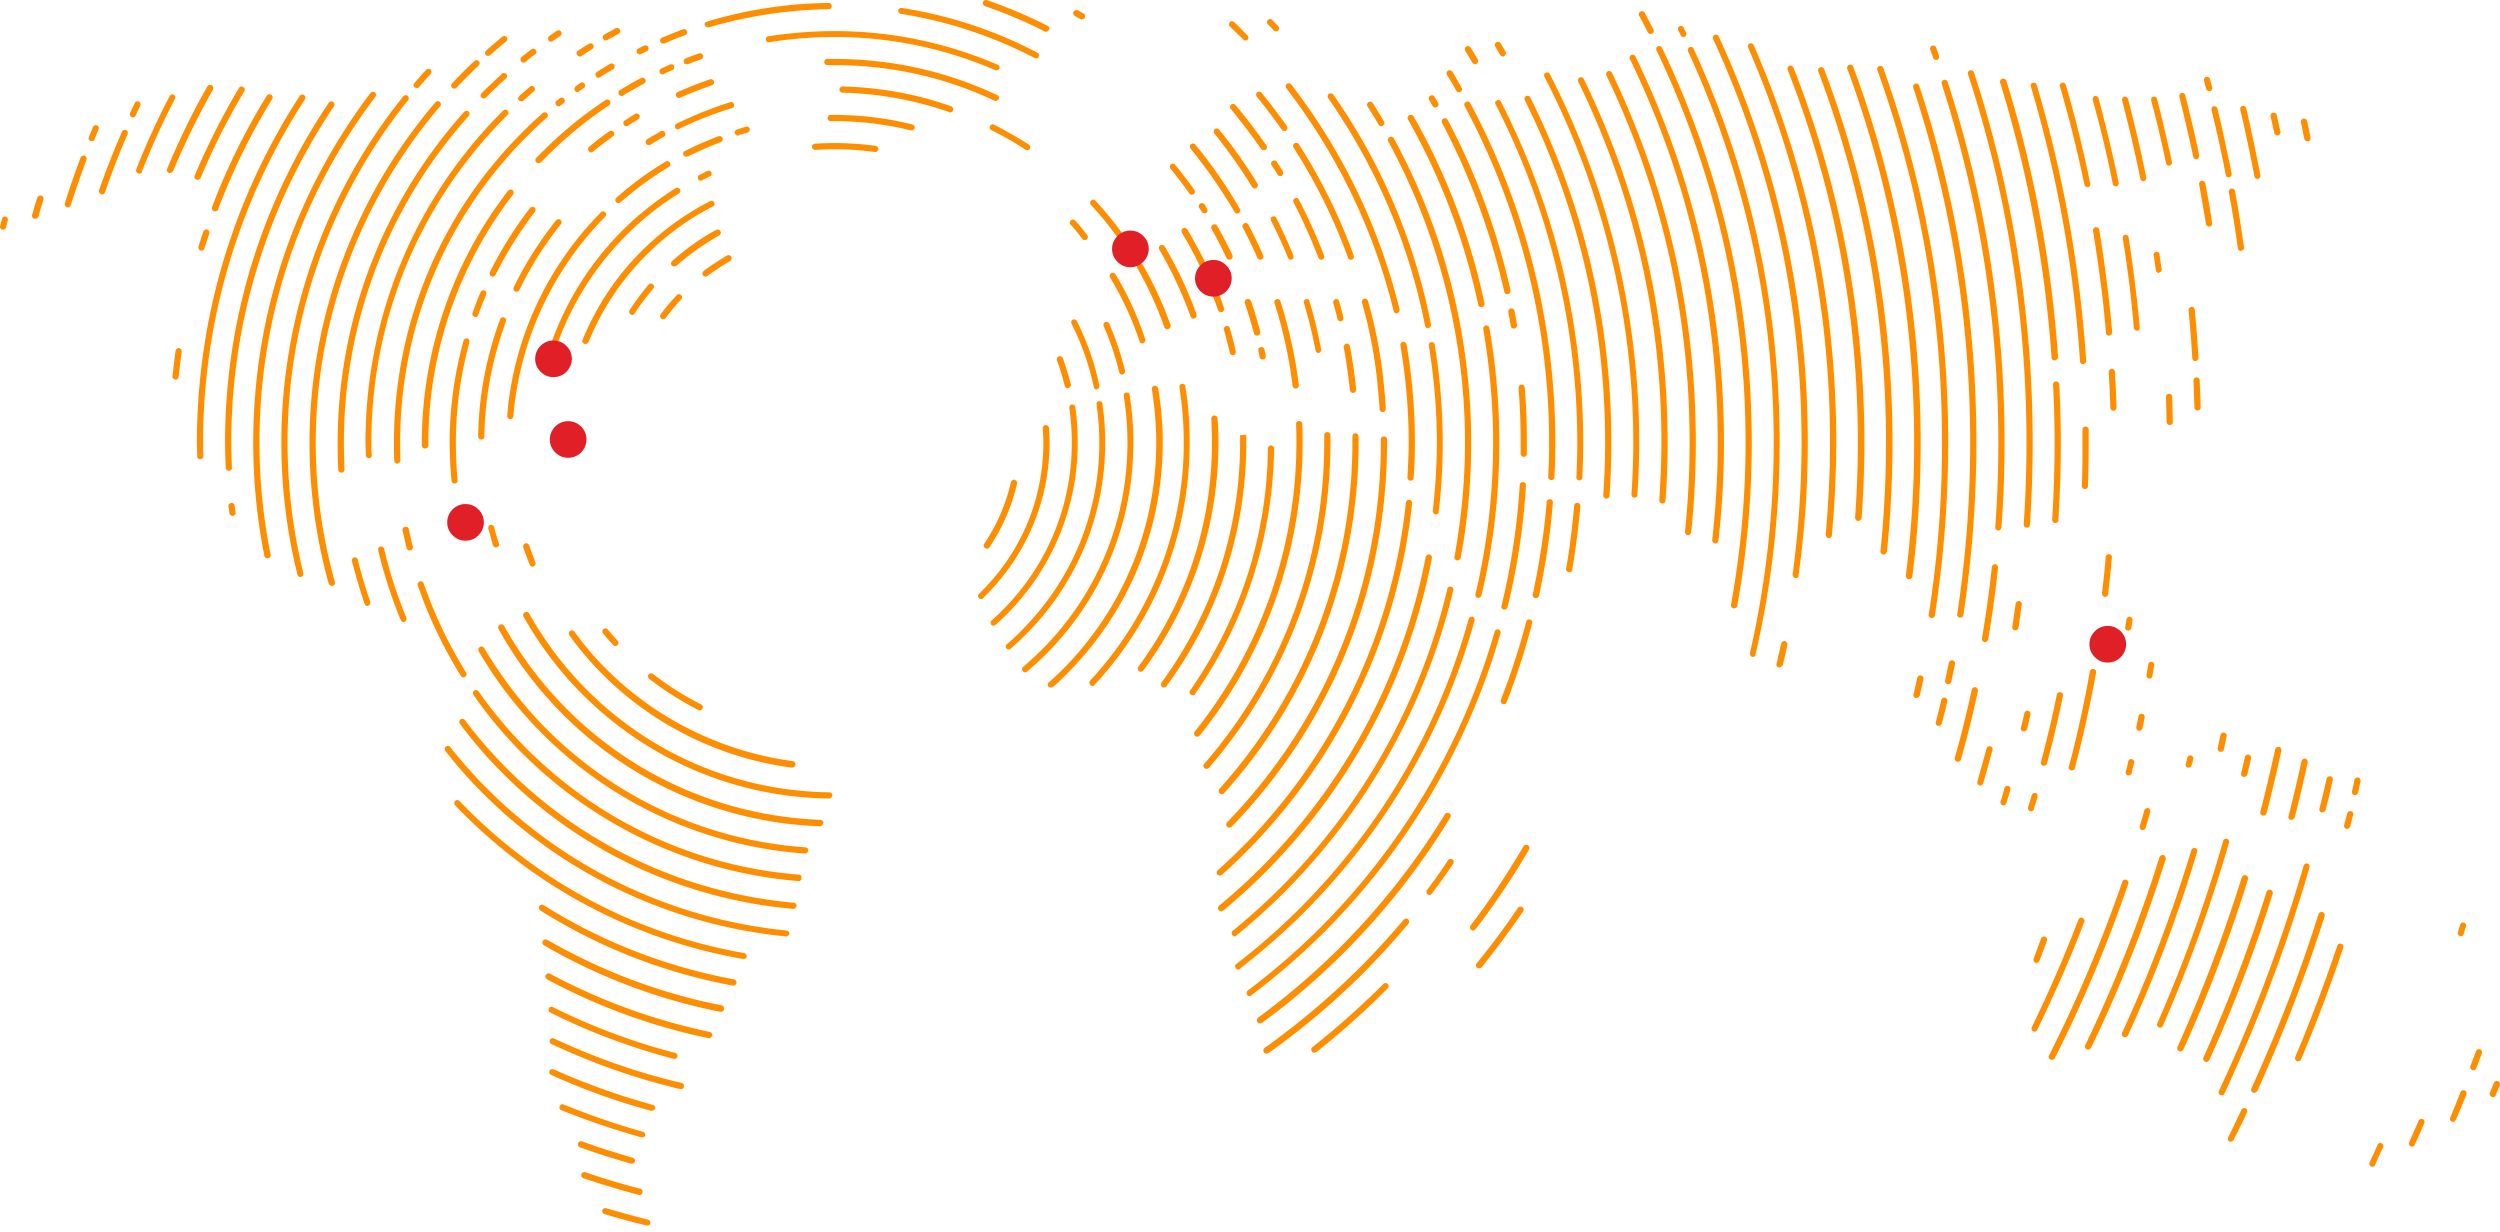 <svg width="341" height="168" viewBox="0 0 341 168" fill="none" xmlns="http://www.w3.org/2000/svg"><path d="M277.764 131.356c-.043 0-.085 0-.128-.043-.213-.085-.337-.336-.251-.549l1.014-2.743c.085-.213.337-.337.55-.252s.336.337.251.55l-1.014 2.743c-.085.17-.252.294-.422.294m62.28 18.298c-.043 0-.085 0-.171-.042-.213-.086-.336-.337-.251-.55.128-.336.55-1.35.55-1.35.085-.213.336-.336.549-.251s.337.336.252.549c0 0-.379 1.014-.55 1.35-.042.213-.213.294-.379.294m-2.655-3.667c-.043 0-.086 0-.171-.042-.213-.085-.337-.337-.251-.55.251-.634.758-2.023.758-2.023.085-.213.337-.336.55-.251s.337.336.251.549c0 0-.507 1.393-.758 2.023-.043.213-.213.294-.379.294m-2.787 7.041c-.043 0-.128 0-.171-.042-.213-.086-.294-.337-.213-.55.465-1.137.929-2.279 1.394-3.458.085-.213.337-.337.55-.252s.336.337.251.55a83 83 0 0 1-1.436 3.458c-.085.171-.213.294-.379.294m-5.609 3.375c-.043 0-.128 0-.171-.043-.213-.085-.294-.336-.213-.549.422-.971.886-1.981 1.308-2.952.086-.213.337-.294.55-.213.213.085.294.337.213.549-.422.972-.844 1.981-1.308 2.952-.043.17-.213.251-.379.251m-5.399 2.748c-.042 0-.128 0-.17-.042-.213-.086-.294-.337-.213-.55.379-.801.758-1.601 1.095-2.402.085-.213.337-.294.55-.213.208.085.294.337.208.549a61 61 0 0 0-1.095 2.403c-.042.17-.213.251-.379.251m12.072-31.456h-.128c-.213-.086-.337-.294-.294-.507.128-.337.213-.716.337-1.056a.454.454 0 0 1 .507-.294.455.455 0 0 1 .294.507c-.128.336-.213.715-.337 1.056 0 .17-.17.294-.379.294m-22.199 17.079c-.043 0-.128 0-.171-.043-.213-.085-.294-.336-.213-.549 2.11-4.975 4.01-10.077 5.741-15.184a.42.42 0 0 1 .549-.251.42.42 0 0 1 .252.549 215 215 0 0 1-5.779 15.265.49.49 0 0 1-.379.213m7.766-36.313h-.086a.46.46 0 0 1-.336-.507c.127-.507.251-1.014.336-1.559a.46.46 0 0 1 .507-.336c.213.042.38.294.337.507-.128.506-.213 1.052-.337 1.558a.45.45 0 0 1-.421.337m-13.757 40.618c-.042 0-.128 0-.17-.043-.213-.085-.294-.336-.213-.549 3.503-7.718 6.626-15.687 9.158-23.783a.48.48 0 0 1 .55-.294c.213.085.336.294.294.549-2.574 8.097-5.698 16.151-9.197 23.869-.128.127-.294.251-.422.251m12.661-36.016h-.086c-.213-.043-.379-.294-.294-.507 0 0 .294-1.18.422-1.601.043-.213.294-.38.507-.294.213.042.38.294.294.507-.127.421-.421 1.601-.421 1.601-.043.17-.252.294-.422.294m-15.867 42.675c-.042 0-.127 0-.17-.043-.213-.085-.294-.336-.171-.549.593-1.18 1.181-2.445 1.816-3.753.085-.213.337-.293.55-.213.213.086.294.337.213.55a107 107 0 0 1-1.858 3.795.45.45 0 0 1-.38.213m-1.222-6.325c-.042 0-.127 0-.17-.042-.213-.085-.294-.337-.213-.55a211 211 0 0 0 11.562-30.742.454.454 0 0 1 .507-.294.454.454 0 0 1 .294.507c-3.039 10.541-6.964 20.916-11.605 30.87-.042.17-.213.251-.379.251m13.718-38.588h-.086c-.213-.043-.379-.294-.294-.507.337-1.308.635-2.615.972-4.089a.46.46 0 0 1 .507-.336c.213.042.379.294.337.506a149 149 0 0 1-.972 4.089c-.128.213-.294.337-.464.337m-15.824 34.029c-.043 0-.128 0-.17-.042-.214-.086-.294-.337-.214-.55 3.29-7.338 6.201-14.928 8.609-22.603a.48.48 0 0 1 .55-.294.485.485 0 0 1 .294.549 202 202 0 0 1-8.651 22.689.46.46 0 0 1-.422.251m11.609-33.016h-.085c-.213-.042-.38-.294-.294-.507a212 212 0 0 0 1.772-7.504.46.46 0 0 1 .508-.337.46.46 0 0 1 .336.507c-.549 2.53-1.138 5.06-1.773 7.505-.127.213-.294.336-.464.336m2.194-92.568a.41.41 0 0 1-.421-.336c-.171-.758-.294-1.517-.465-2.236-.043-.213.085-.465.337-.507.213-.043.464.085.507.336.17.758.337 1.517.464 2.279.043.213-.085.464-.336.507 0-.043-.043-.043-.086-.043m-17.344 124.153c-.043 0-.128 0-.17-.042-.213-.086-.294-.337-.213-.55a208 208 0 0 0 8.779-23.153c.085-.213.294-.336.549-.293a.48.48 0 0 1 .294.549c-2.446 7.884-5.399 15.729-8.817 23.238-.085.128-.251.251-.422.251m11.348-32.175h-.128c-.213-.042-.379-.293-.294-.506a250 250 0 0 0 2.024-8.519.435.435 0 0 1 .507-.336c.213.042.38.251.337.507a239 239 0 0 1-2.024 8.561c-.086.17-.252.293-.422.293m1.9-92.78a.41.41 0 0 1-.421-.337c-.171-.758-.337-1.474-.508-2.236-.042-.213.086-.464.337-.507.213-.042.465.085.507.337.171.758.337 1.516.507 2.236.043.213-.085.464-.336.506zm-4.554 87.506h-.085c-.213-.042-.38-.294-.294-.506.17-.716.336-1.474.507-2.194.042-.213.294-.379.507-.336a.457.457 0 0 1 .336.506c-.17.716-.336 1.474-.507 2.194-.085.213-.251.336-.464.336m-11.439 34.202c-.043 0-.128 0-.17-.043-.214-.085-.295-.336-.214-.549a194 194 0 0 0 8.988-24.882.454.454 0 0 1 .507-.294.454.454 0 0 1 .294.507 203 203 0 0 1-9.03 25.01c-.043.17-.213.251-.379.251m13.296-115.762a.41.41 0 0 1-.422-.336c-.593-3.037-1.223-6.116-1.939-9.11-.043-.214.085-.465.294-.508.213-.042.464.086.507.294.716 3.037 1.351 6.117 1.943 9.153.043.213-.128.465-.336.507zm-2.276 9.827c-.213 0-.379-.17-.421-.38a142 142 0 0 0-1.224-7.632.464.464 0 0 1 .337-.506.46.46 0 0 1 .507.336c.465 2.487.844 5.06 1.223 7.675.043.213-.127.464-.379.464 0 .043-.043.043-.043.043m-15.823 107.241c-.042 0-.128 0-.17-.042-.213-.086-.294-.337-.213-.55 3.712-8.054 6.878-16.449 9.452-24.924a.454.454 0 0 1 .507-.294.454.454 0 0 1 .294.506 197 197 0 0 1-9.452 25.053.46.46 0 0 1-.422.251m13.083-38.923h-.085a.46.46 0 0 1-.337-.507l.379-1.772a.436.436 0 0 1 .508-.337.434.434 0 0 1 .336.507c-.128.588-.251 1.18-.379 1.772a.41.41 0 0 1-.422.337m-1.56-90.121c-.17 0-.379-.128-.422-.294-.085-.252-.294-1.138-.294-1.138-.043-.213.085-.464.294-.506.213-.043.465.085.507.293 0 0 .252.886.294 1.138.043.213-.085.464-.294.506zm2.66 11.766a.41.41 0 0 1-.422-.337c-.55-2.951-1.223-5.903-1.939-8.855-.043-.213.085-.464.294-.507.213-.042.464.086.507.294.716 2.952 1.351 5.946 1.943 8.898.043.213-.128.464-.336.507zm-4.433-2.488a.41.41 0 0 1-.421-.336 269 269 0 0 0-1.897-8.182c-.043-.213.085-.464.294-.507s.465.085.507.294c.674 2.7 1.351 5.439 1.901 8.224.043.213-.085.465-.337.507zm1.731 9.192a.45.45 0 0 1-.422-.337 203 203 0 0 0-.929-5.396c-.043-.213.128-.465.336-.507.209-.043.465.128.508.336.336 1.772.673 3.63.929 5.44.042.212-.128.464-.337.464zm-2.788 73.803h-.085c-.213-.043-.379-.294-.294-.507 0 0 .17-.635.213-.844s.294-.379.507-.293c.213.042.379.293.294.506a21 21 0 0 1-.213.844c-.085.17-.251.294-.422.294m-13.714 38.457c-.043 0-.128 0-.171-.042-.213-.085-.294-.337-.213-.55 3.968-8.267 7.386-16.87 10.126-25.64.085-.213.294-.336.55-.294a.48.48 0 0 1 .294.55c-2.745 8.774-6.162 17.458-10.168 25.725a.46.46 0 0 1-.422.251m-4.931 1.394c-.085 0-.127 0-.213-.042-.213-.086-.294-.379-.17-.55 3.882-7.675 7.215-15.644 10.002-23.702a.42.42 0 0 1 .55-.251.42.42 0 0 1 .251.549 187 187 0 0 1-10.045 23.826.54.54 0 0 1-.379.17m19.582-95.308c-.213 0-.422-.17-.422-.379-.128-2.15-.294-4.302-.507-6.538-.042-.213.128-.422.379-.464.252-.043.422.128.465.379.213 2.236.379 4.387.507 6.538.043.251-.17.422-.422.464m-7.172 63.974h-.128a.455.455 0 0 1-.294-.506c.213-.716.422-1.474.635-2.194a.455.455 0 0 1 .507-.294c.213.043.337.294.294.507-.213.758-.421 1.474-.635 2.236-.042.128-.213.251-.379.251m7.466-57.226a.423.423 0 0 1-.422-.422 713 713 0 0 1-.128-3.667.4.4 0 0 1 .422-.422.4.4 0 0 1 .422.422c.043 1.35.128 2.573.128 3.71 0 .17-.17.379-.422.379m-3.878-33.401a.41.41 0 0 1-.421-.336 151 151 0 0 0-2.025-8.561c-.042-.213.085-.465.294-.507.213-.043.465.085.507.294a255 255 0 0 1 2.025 8.603c.042.213-.085.464-.337.507zm-4.053 77.091h-.085a.46.46 0 0 1-.337-.507c.086-.421.295-1.473.295-1.473a.434.434 0 0 1 .507-.337.434.434 0 0 1 .336.507s-.213 1.052-.294 1.474c-.085.213-.251.336-.422.336m-14.306 41.034c-.042 0-.128 0-.17-.042-.213-.085-.294-.337-.213-.55a180 180 0 0 0 6.371-14.677c.085-.213.336-.336.55-.251.213.085.336.337.251.55-1.896 4.974-4.091 9.911-6.414 14.719a.44.44 0 0 1-.379.251m12.832-34.96h-.086c-.213-.042-.379-.294-.294-.507.128-.464.252-.928.337-1.392.043-.213.294-.379.507-.294.213.042.379.294.294.507-.128.464-.251.928-.336 1.435-.043.128-.214.251-.422.251m4.138-68.53c-.214 0-.38-.17-.422-.38-.086-.672-.171-1.35-.294-2.023-.043-.213.127-.464.336-.464.213-.042.465.128.465.337.085.672.17 1.35.294 2.023.042.213-.128.421-.379.464.042.043 0 .043 0 .043m-2.11-12.527a.41.41 0 0 1-.422-.336 192 192 0 0 0-2.489-10.67c-.042-.212.086-.464.295-.506.213-.043.464.085.507.294a186 186 0 0 1 2.489 10.712c.042.213-.086.464-.337.506zm3.586 33.274a.42.42 0 0 1-.422-.422l-.086-3.416a.4.4 0 0 1 .422-.421.4.4 0 0 1 .422.421l.085 3.416c.043.213-.17.422-.421.422m-4.472-12.863c-.213 0-.379-.17-.422-.379-.337-4.05-.844-8.182-1.517-12.228-.043-.213.128-.464.336-.464.214-.043.465.128.465.336a200 200 0 0 1 1.521 12.27c.043.252-.127.465-.379.465m-2.877-19.696a.41.41 0 0 1-.422-.336 149 149 0 0 0-2.744-11.47c-.043-.213.085-.464.294-.507.213-.043.464.085.507.294a220 220 0 0 1 2.745 11.512c.042.213-.086.464-.337.507zm1.649 60.598h-.042c-.214-.043-.38-.251-.337-.464 0 0 .128-.844.17-1.057a.49.49 0 0 1 .465-.379.49.49 0 0 1 .379.465c-.042.25-.17 1.094-.17 1.094-.043.213-.252.337-.465.337m-2.573-40.221c-.213 0-.422-.17-.422-.38-.379-4.637-1.014-9.318-1.773-13.918-.043-.213.128-.464.337-.507s.464.128.507.337a192 192 0 0 1 1.773 13.957c.042.251-.171.464-.422.507M284.727 25.5a.41.41 0 0 1-.422-.336 168 168 0 0 0-3.332-13.37c-.086-.212.085-.463.294-.506.213-.085.464.085.507.294 1.308 4.43 2.403 8.94 3.332 13.455.043.213-.085.464-.336.506q0-.042-.043-.042m2.404 55.919h-.043a.49.49 0 0 1-.379-.465c.213-1.687.379-3.373.507-4.975 0-.213.213-.421.465-.379.251 0 .422.213.379.465-.128 1.601-.337 3.288-.507 5.017a.45.45 0 0 1-.422.336m-4.517 23.662h-.128c-.213-.043-.38-.294-.294-.507a156 156 0 0 0 2.868-12.99.434.434 0 0 1 .507-.337.435.435 0 0 1 .337.507 173 173 0 0 1-2.911 13.071c0 .128-.213.251-.379.251m5.656-49.042a.423.423 0 0 1-.422-.422 206 206 0 0 0-.213-4.85c0-.252.17-.422.379-.465.213 0 .422.17.465.379.085 1.644.17 3.288.213 4.851 0 .294-.171.464-.422.507m-3.883 10.67a.425.425 0 0 1-.422-.422c.085-2.023.085-4.008.085-5.903v-1.772a.4.4 0 0 1 .422-.422c.213 0 .422.17.422.422v1.772c0 1.895-.043 3.88-.085 5.903a.423.423 0 0 1-.422.422m-7.343 43.942h-.128a.454.454 0 0 1-.294-.507c.17-.549.336-1.094.507-1.686a.454.454 0 0 1 .507-.294.454.454 0 0 1 .294.507c-.17.549-.337 1.137-.507 1.686 0 .171-.171.294-.379.294m1.772-6.197h-.128c-.213-.042-.379-.293-.294-.506.801-3.08 1.56-6.16 2.152-9.192a.435.435 0 0 1 .507-.336.435.435 0 0 1 .337.507c-.635 3.037-1.351 6.158-2.195 9.234 0 .17-.213.293-.379.293m5.32-54.782c-.213 0-.422-.17-.422-.38-.844-12.691-3.081-25.303-6.708-37.488a.374.374 0 0 1 .294-.507.375.375 0 0 1 .507.294 172.8 172.8 0 0 1 6.751 37.66c0 .212-.171.378-.422.42m-3.798 21.677c-.252 0-.422-.213-.422-.465.213-3.5.337-7.044.337-10.498 0-2.616-.086-5.316-.213-7.931a.4.4 0 0 1 .422-.422c.213 0 .421.17.421.422.128 2.658.214 5.358.214 7.969 0 3.5-.128 7.045-.337 10.584 0 .17-.213.336-.422.336m-4.304 28.43h-.085c-.213-.043-.38-.294-.294-.507.17-.673.336-1.35.464-1.98a.46.46 0 0 1 .507-.337.46.46 0 0 1 .337.507c-.171.673-.294 1.35-.465 2.023a.51.51 0 0 1-.464.294m-2.745 10.078h-.128a.454.454 0 0 1-.294-.507c.213-.635.379-1.222.55-1.857a.454.454 0 0 1 .507-.294.455.455 0 0 1 .294.507c-.171.63-.38 1.265-.55 1.857a.405.405 0 0 1-.379.294m6.964-60.683c-.213 0-.422-.17-.422-.38a166 166 0 0 0-7.006-37.488c-.085-.213.043-.465.294-.55.213-.085.465.043.55.294a165.7 165.7 0 0 1 7.049 37.702c0 .17-.213.379-.465.422m-10.126 57.982h-.128a.454.454 0 0 1-.294-.507c.422-1.473.843-2.994 1.265-4.553.043-.213.294-.336.507-.293.214.042.38.293.295.506-.422 1.559-.844 3.08-1.266 4.553a.4.4 0 0 1-.379.294m4.764-21.168h-.085c-.213-.043-.379-.252-.336-.465.17-1.013.294-2.065.464-3.164a.49.49 0 0 1 .465-.38.49.49 0 0 1 .379.465c-.171 1.095-.294 2.15-.465 3.207a.41.41 0 0 1-.422.337m1.565-14.001c-.251 0-.422-.213-.422-.464.252-3.71.379-7.466.379-11.133 0-17.122-2.659-34.031-7.973-50.229-.085-.208.042-.464.251-.55.213-.084.465.044.55.252a162.8 162.8 0 0 1 8.016 50.522c0 3.71-.128 7.467-.379 11.219 0 .213-.213.379-.422.379" fill="#FF8D00"/><path d="M272.573 72.356c-.251 0-.422-.213-.422-.464.294-3.837.422-7.718.422-11.555 0-16.658-2.617-33.106-7.722-48.878-.085-.213.043-.464.251-.55.213-.085.465.043.55.252a158.9 158.9 0 0 1 7.765 49.13c0 3.837-.128 7.76-.422 11.597 0 .294-.213.464-.422.464m-5.527 31.548h-.127c-.213-.086-.337-.294-.294-.507.886-3.122 1.645-6.16 2.322-9.32a.46.46 0 0 1 .507-.336.46.46 0 0 1 .337.507 149 149 0 0 1-2.323 9.362c-.042.17-.213.294-.422.294m3.712-16.322h-.086a.434.434 0 0 1-.336-.507 149 149 0 0 0 1.351-9.74.46.46 0 0 1 .464-.38c.213.043.38.252.38.464-.337 3.288-.802 6.58-1.351 9.826-.043.213-.252.337-.422.337M264.05 8.17a.405.405 0 0 1-.379-.294c-.128-.38-.252-.758-.38-1.095-.085-.213.043-.464.252-.55.209-.084.464.043.55.252l.379 1.137c.085.213-.043.465-.252.55zm.379 90.835h-.085c-.213-.043-.379-.294-.294-.507.294-1.095.507-2.066.759-3.037.042-.213.294-.379.507-.294.213.043.379.294.294.507a56 56 0 0 1-.759 3.037c-.085.17-.251.294-.422.294" fill="#FF8D00"/><path d="M267.383 84.247h-.085c-.213-.043-.38-.251-.337-.464a155 155 0 0 0 1.773-23.404c0-16.492-2.617-32.77-7.765-48.414-.085-.213.043-.464.252-.55.213-.085.464.043.549.252 5.191 15.686 7.808 32.092 7.808 48.665 0 7.845-.593 15.771-1.773 23.532 0 .212-.213.379-.422.379m-1.646 9.074h-.085a.435.435 0 0 1-.337-.507c.171-.8.337-1.602.507-2.402a.436.436 0 0 1 .508-.337.434.434 0 0 1 .336.507c-.17.8-.336 1.601-.507 2.402a.41.41 0 0 1-.422.337m-4.347 1.894h-.085c-.213-.043-.379-.294-.294-.507.171-.758.337-1.473.507-2.236a.435.435 0 0 1 .507-.336.46.46 0 0 1 .337.506c-.17.759-.337 1.474-.507 2.237a.53.53 0 0 1-.465.336" fill="#FF8D00"/><path d="M263.5 84.29h-.085c-.214-.043-.38-.252-.337-.465 1.223-7.718 1.815-15.601 1.815-23.447 0-17.373-2.953-34.499-8.821-50.816-.086-.212.042-.464.251-.549.213-.085.465.043.55.251a151.5 151.5 0 0 1 8.86 51.114c0 7.888-.631 15.815-1.816 23.575a.41.41 0 0 1-.422.336" fill="#FF8D00"/><path d="M260.376 79.017h-.043a.49.49 0 0 1-.379-.464 145 145 0 0 0 1.138-18.135c0-17.501-3.082-34.666-9.116-51.03-.085-.212.043-.464.251-.549.213-.085.465.043.55.252 6.077 16.448 9.201 33.736 9.201 51.322 0 6.074-.379 12.233-1.138 18.26-.042.17-.251.336-.464.336" fill="#FF8D00"/><path d="M256.916 75.643h-.043a.46.46 0 0 1-.379-.464c.507-4.89.759-9.911.759-14.8 0-17.374-3.124-34.415-9.244-50.65-.085-.213.043-.465.252-.55.213-.085.464.043.549.251 6.163 16.321 9.325 33.486 9.325 50.944 0 4.936-.252 9.954-.759 14.886-.085.213-.251.379-.464.379" fill="#FF8D00"/><path d="M253.455 71.05c-.251 0-.422-.214-.422-.465q.379-5.188.38-10.248c0-17.5-3.209-34.58-9.581-50.816-.085-.212.043-.464.252-.549.213-.085.464.043.55.251a139.6 139.6 0 0 1 9.665 51.157c0 3.373-.128 6.832-.379 10.29a.46.46 0 0 1-.465.38" fill="#FF8D00"/><path d="M249.449 73.407q-.029 0 0 0c-.251-.043-.422-.213-.422-.464.379-4.217.593-8.433.593-12.57 0-18.68-3.755-36.815-11.183-53.894-.085-.213 0-.465.213-.55s.465 0 .55.213c7.471 17.207 11.268 35.466 11.268 54.232 0 4.131-.213 8.39-.593 12.65-.042.213-.213.379-.422.379" fill="#FF8D00"/><path d="M244.931 78.85h-.042a.49.49 0 0 1-.38-.464 136 136 0 0 0 1.224-18.008c0-19.145-4.053-37.66-12.069-55.075-.086-.213 0-.464.213-.55.213-.085.464 0 .549.213 8.059 17.501 12.155 36.143 12.155 55.416 0 5.989-.422 12.105-1.266 18.136.043.213-.171.336-.379.336m-2.237 12.182h-.085c-.213-.042-.38-.294-.294-.507.213-.843.379-1.686.635-2.742a.46.46 0 0 1 .507-.337.434.434 0 0 1 .336.507 56 56 0 0 1-.635 2.781c-.127.17-.294.294-.464.294M229.615 5.047c-.171 0-.294-.085-.379-.251-.043-.128-.337-.673-.337-.673-.085-.213 0-.464.213-.55.213-.085.464 0 .55.214 0 0 .251.55.336.673.086.213 0 .464-.213.549-.042 0-.085.043-.17.043" fill="#FF8D00"/><path d="M239.111 89.601h-.085a.46.46 0 0 1-.337-.507 129 129 0 0 0 3.247-28.72c0-18.556-3.925-36.521-11.689-53.388-.086-.213 0-.464.213-.549s.464 0 .549.209c7.808 16.955 11.733 35.044 11.733 53.729 0 9.74-1.096 19.443-3.29 28.89a.33.33 0 0 1-.337.336" fill="#FF8D00"/><path d="M236.536 82.98h-.085a.435.435 0 0 1-.337-.506 124.7 124.7 0 0 0 1.982-22.096c0-18.681-4.091-36.689-12.154-53.517-.085-.213 0-.464.213-.55.213-.084.464 0 .55.214 8.101 16.951 12.235 35.087 12.235 53.895 0 7.466-.673 14.929-1.982 22.267a.47.47 0 0 1-.422.294M225.145 4.626a.44.44 0 0 1-.379-.213c-.379-.758-.759-1.52-1.181-2.236-.127-.213-.042-.464.171-.592s.464-.042.592.17c.38.759.801 1.517 1.181 2.28.085.212.042.464-.171.549-.085 0-.17.042-.213.042" fill="#FF8D00"/><path d="M233.962 74.128h-.043a.49.49 0 0 1-.379-.464c.507-4.43.759-8.898.759-13.285 0-18.301-4.011-35.887-11.984-52.336-.085-.213 0-.464.213-.55.213-.085.464 0 .55.214 8.016 16.572 12.069 34.286 12.069 52.715 0 4.43-.252 8.897-.759 13.37a.45.45 0 0 1-.422.336" fill="#FF8D00"/><path d="M230.251 72.985h-.043a.46.46 0 0 1-.379-.464 117 117 0 0 0 .635-12.147c0-17.501-3.797-34.329-11.353-50.1-.085-.213 0-.465.213-.55s.464 0 .55.213c7.594 15.9 11.434 32.85 11.434 50.48 0 4.046-.213 8.181-.635 12.227a.45.45 0 0 1-.422.337M.445 31.32H.317c-.213-.043-.38-.294-.294-.507.042-.213.251-.971.251-.971.043-.213.294-.379.507-.294.213.043.337.294.294.507 0 0-.213.758-.251.971a.4.4 0 0 1-.38.294" fill="#FF8D00"/><path d="M226.747 68.686c-.251 0-.422-.213-.422-.464.171-2.658.294-5.316.294-7.846 0-17.207-3.797-33.78-11.353-49.257-.085-.213 0-.464.213-.55.213-.084.465 0 .55.214 7.594 15.605 11.434 32.263 11.434 49.593 0 2.573-.085 5.23-.294 7.93 0 .214-.213.38-.422.38m-25.025 63.385a.6.6 0 0 1-.252-.086c-.17-.127-.213-.421-.042-.592a106 106 0 0 0 5.612-7.547c.128-.213.38-.251.589-.128.213.128.251.379.127.592a135 135 0 0 1-5.655 7.633.7.7 0 0 1-.379.128m-.8-5.147a.6.6 0 0 1-.252-.085c-.17-.128-.213-.422-.085-.592 2.617-3.416 5.02-7.083 7.215-10.797.128-.213.379-.251.592-.171.214.128.252.38.171.592a104 104 0 0 1-7.3 10.883c-.086.085-.213.17-.337.17M9.262 28.286h-.128a.48.48 0 0 1-.294-.55c.635-2.065 1.394-4.173 2.153-6.239.085-.213.336-.336.55-.251.212.085.336.336.25.55a188 188 0 0 0-2.151 6.196c-.043.213-.213.294-.38.294m-4.47 1.559h-.128a.455.455 0 0 1-.294-.507l.042-.128c.213-.715.422-1.516.674-2.236a.48.48 0 0 1 .55-.294.48.48 0 0 1 .293.55c-.213.673-.464 1.473-.635 2.193l-.042.128a.51.51 0 0 1-.465.294m7.728-10.583c-.043 0-.128 0-.17-.043-.214-.085-.337-.336-.214-.549 0 0 .422-.971.55-1.35.085-.213.337-.294.55-.213.213.085.294.337.213.55-.17.378-.55 1.35-.55 1.35-.043.17-.213.25-.38.25m75.784 147.898h-.085a91 91 0 0 1-5.779-1.559.455.455 0 0 1-.294-.507.456.456 0 0 1 .507-.294c1.897.55 3.84 1.095 5.74 1.559.214.043.38.294.295.507 0 .171-.17.294-.38.294" fill="#FF8D00"/><path d="M222.951 67.883c-.252 0-.422-.213-.422-.464.17-2.402.251-4.809.251-7.045 0-17.292-4.176-34.537-12.112-49.891-.127-.213-.042-.465.171-.55.213-.128.464-.043.55.17 7.973 15.478 12.197 32.851 12.197 50.271a106 106 0 0 1-.252 7.126c.043.213-.128.379-.379.379M18.121 16.012c-.042 0-.127 0-.17-.043-.213-.085-.294-.336-.213-.549 0 0 .422-.928.635-1.35.085-.213.336-.294.55-.213.213.08.294.337.213.55-.213.421-.635 1.35-.635 1.35-.043.17-.213.25-.38.25m161.156 127.576a.38.38 0 0 1-.336-.17c-.128-.17-.128-.464.085-.592a112 112 0 0 0 9.158-8.097l.507-.506a.407.407 0 0 1 .593 0c.17.17.17.421 0 .587 0 0-.379.422-.507.507-2.868 2.867-5.992 5.61-9.197 8.182-.128.043-.213.085-.294.085M205.013 7.706a.5.5 0 0 1-.38-.212c-.213-.38-.464-.759-.673-1.138a.446.446 0 0 1 .128-.587.453.453 0 0 1 .592.127c.213.38.465.758.674 1.138.127.212.042.464-.171.592 0 .042-.085.085-.17.085M87.241 162.982h-.127a119 119 0 0 1-7.552-2.279.42.42 0 0 1-.252-.55.42.42 0 0 1 .55-.251 95 95 0 0 0 7.47 2.236c.214.043.38.294.295.507 0 .213-.17.337-.38.337M13.903 26.514c-.043 0-.086 0-.128-.043a.42.42 0 0 1-.252-.55 107 107 0 0 1 3.124-7.968c.085-.213.337-.294.55-.213.213.085.294.336.213.55-1.138 2.572-2.152 5.23-3.081 7.93a.435.435 0 0 1-.422.294" fill="#FF8D00"/><path d="M219.11 68.012c-.251 0-.422-.213-.422-.464a104 104 0 0 0 .252-7.211c0-16.321-3.67-32.05-10.97-46.684-.085-.213 0-.465.213-.55s.465 0 .55.209c7.343 14.762 11.055 30.576 11.055 47.063 0 2.322-.085 4.766-.252 7.254 0 .213-.17.379-.422.379m-46.379 75.704a.38.38 0 0 1-.336-.171c-.128-.213-.086-.464.085-.592a107 107 0 0 0 12.955-10.925c2.067-2.065 4.091-4.301 6.035-6.58.17-.17.422-.213.592-.043.171.171.209.422.043.592-1.944 2.322-4.01 4.553-6.077 6.662a101.4 101.4 0 0 1-13.041 11.005c-.085 0-.171.043-.252.043" fill="#FF8D00"/><path d="M215.437 65.524a.425.425 0 0 1-.421-.421 89 89 0 0 0 .127-4.681c0-15.985-3.839-31.965-11.14-46.178-.127-.213-.042-.464.171-.55.213-.127.464-.042.55.171a102.5 102.5 0 0 1 11.225 46.557c0 1.52-.043 3.122-.128 4.723.043.17-.17.38-.379.38m-1.398 12.521h-.086a.434.434 0 0 1-.336-.507c.507-2.823.844-5.737 1.095-8.56 0-.214.213-.422.464-.38.252 0 .422.213.38.465-.252 2.866-.635 5.737-1.096 8.603 0 .251-.213.38-.421.38M201.215 8.759a.5.5 0 0 1-.379-.213c-.337-.55-.635-1.056-.972-1.601a.453.453 0 0 1 .128-.592.454.454 0 0 1 .593.127c.336.55.673 1.095.971 1.602a.45.45 0 0 1-.128.592c-.085.085-.128.085-.213.085M19.009 23.688c-.043 0-.086 0-.17-.043-.214-.085-.337-.336-.252-.55 1.308-3.372 2.868-6.746 4.555-9.995.128-.213.38-.294.55-.17.213.127.294.378.17.549a100 100 0 0 0-4.517 9.953c0 .17-.17.252-.336.252m175.964 98.394a.6.6 0 0 1-.252-.085c-.17-.128-.213-.422-.085-.592a64 64 0 0 0 2.868-4.051c.128-.213.379-.251.592-.128.213.128.252.379.128.592-.929 1.351-1.896 2.743-2.911 4.051a.35.35 0 0 1-.336.213M86.19 158.722h-.129c-2.322-.673-4.683-1.393-6.963-2.236-.213-.085-.337-.336-.251-.549.085-.213.336-.337.55-.252 2.28.844 4.598 1.559 6.92 2.236.213.086.337.294.294.507-.085.171-.251.294-.422.294m85.66-19.144a.38.38 0 0 1-.337-.171c-.128-.17-.085-.464.085-.592 3.968-2.909 7.68-6.116 11.14-9.532a98.3 98.3 0 0 0 14.349-18.216c.128-.213.379-.251.592-.128.214.128.252.379.128.592a98.6 98.6 0 0 1-14.472 18.387c-3.461 3.458-7.215 6.704-11.226 9.617-.085.043-.17.043-.251.043m33.284-43.524c-.043 0-.086 0-.171-.042-.213-.085-.337-.337-.251-.55 1.351-3.5 2.531-7.083 3.46-10.669.043-.213.294-.379.507-.294.213.043.38.294.294.507-.929 3.629-2.109 7.21-3.46 10.754a.4.4 0 0 1-.379.294m-117.52 59.082h-.128c-3.67-1.013-7.343-2.278-10.931-3.709-.213-.085-.337-.337-.213-.55.085-.213.337-.336.55-.213 3.545 1.436 7.172 2.701 10.803 3.71.213.043.337.294.294.507 0 .128-.17.251-.38.251" fill="#FF8D00"/><path d="M211.597 65.48a.425.425 0 0 1-.422-.422c.085-1.601.128-3.164.128-4.68 0-15.943-3.968-31.842-11.519-45.884-.128-.213-.043-.465.17-.588.213-.128.465-.043.593.17a98.5 98.5 0 0 1 11.604 46.306c0 1.52-.043 3.079-.128 4.723 0 .213-.213.38-.422.38m-12.58-52.889a.5.5 0 0 1-.379-.213 48 48 0 0 0-1.266-2.151.45.45 0 0 1 .128-.592.453.453 0 0 1 .592.127c.422.716.844 1.436 1.266 2.194.128.213.043.464-.171.592-.042.042-.127.042-.17.042m10.467 68.995h-.085a.435.435 0 0 1-.337-.507c.887-4.13 1.56-8.39 1.901-12.607 0-.213.213-.421.465-.379.213 0 .421.213.379.465-.337 4.259-1.014 8.56-1.897 12.734-.085.17-.251.294-.422.294M23.19 23.604c-.043 0-.128 0-.17-.042-.214-.086-.338-.337-.214-.55 1.602-3.837 3.418-7.632 5.485-11.218.128-.213.379-.252.588-.17.213.127.251.378.17.591a105 105 0 0 0-5.442 11.134c-.128.127-.251.251-.422.251" fill="#FF8D00"/><path d="M206.492 44.817a.41.41 0 0 1-.422-.336c-.128-.635-.213-1.265-.336-1.896-.043-.213.085-.464.336-.507.213-.042.465.086.507.337.128.63.252 1.265.337 1.895.043.213-.128.464-.337.507zm-36.037 91.049a.38.38 0 0 1-.336-.171.45.45 0 0 1 .085-.592c3.46-2.615 6.793-5.481 9.831-8.518a93.9 93.9 0 0 0 23.84-40.445.455.455 0 0 1 .507-.294.454.454 0 0 1 .294.507 94.9 94.9 0 0 1-24.052 40.781c-3.082 3.08-6.414 5.946-9.917 8.604q-.13.128-.252.128m25.318-121.204a.5.5 0 0 1-.379-.213s-.337-.635-.465-.8c-.128-.214-.042-.465.171-.593s.464-.042.592.17c.085.17.465.801.465.801.127.213.042.465-.171.592-.085 0-.128.043-.213.043m9.833 25.473a.41.41 0 0 1-.422-.337 94 94 0 0 0-8.48-23.025c-.128-.213-.043-.464.17-.592.209-.128.465-.043.588.17a93.2 93.2 0 0 1 8.566 23.238c.043.213-.085.465-.337.507-.042.043-.085.043-.085.043m2.236 22.177a.425.425 0 0 1-.422-.422v-1.516c0-2.445-.085-4.975-.294-7.467 0-.25.17-.421.379-.464.213 0 .422.17.465.38.213 2.53.294 5.06.294 7.547v1.516a.4.4 0 0 1-.422.422M26.944 24.53c-.043 0-.128 0-.171-.042-.213-.085-.337-.337-.213-.55a99 99 0 0 1 6.034-11.934c.128-.213.38-.25.593-.127.213.127.251.379.128.587a91 91 0 0 0-5.95 11.807c-.127.17-.294.251-.421.251M88.93 151.513h-.13a90 90 0 0 1-13.628-4.894c-.213-.085-.294-.336-.213-.549.085-.213.336-.294.55-.213a94 94 0 0 0 13.543 4.851c.213.043.337.294.294.507-.085.17-.251.294-.422.294m116.259-68.362h-.085c-.213-.042-.379-.294-.294-.507a95 95 0 0 0 2.489-16.487c0-.251.213-.422.464-.379.252 0 .422.213.38.464a92 92 0 0 1-2.532 16.658c-.042.128-.213.251-.422.251M92.896 148.561h-.085a91 91 0 0 1-17.596-6.158c-.213-.086-.294-.337-.213-.55.085-.213.336-.294.55-.213 5.57 2.615 11.433 4.681 17.425 6.074.213.042.38.294.294.507 0 .213-.213.336-.379.336m108.745-67.011h-.085c-.213-.042-.379-.294-.294-.507a89.5 89.5 0 0 0 2.404-20.665c0-5.188-.465-10.375-1.351-15.478-.043-.213.128-.464.336-.507s.465.128.508.337a92.6 92.6 0 0 1 1.351 15.648c0 7.045-.802 14.042-2.447 20.874-.085.17-.251.294-.422.294m.422-39.636a.41.41 0 0 1-.422-.337 89.3 89.3 0 0 0-9.58-25.26c-.128-.214-.042-.465.171-.593s.464-.042.592.17a89.2 89.2 0 0 1 9.661 25.475c.043.213-.085.464-.337.507-.042.042-.085.042-.085.042" fill="#FF8D00"/><path d="M168.895 132.242a.38.38 0 0 1-.337-.171c-.128-.17-.128-.464.085-.592a88 88 0 0 0 8.651-7.59 89.74 89.74 0 0 0 23.039-39.473c.043-.213.294-.337.507-.294.213.042.337.293.294.507a90.9 90.9 0 0 1-23.252 39.81c-2.701 2.7-5.655 5.273-8.736 7.675q-.065.128-.251.128M29.348 28.832c-.043 0-.086 0-.17-.043-.214-.085-.338-.336-.252-.55a87.5 87.5 0 0 1 7.47-15.183c.128-.209.38-.251.593-.128.213.128.251.38.128.592-2.954 4.809-5.362 9.741-7.386 15.056-.043.17-.213.252-.38.252m-5.403 22.948h-.043c-.213-.042-.422-.213-.379-.464.128-1.094.252-2.236.422-3.458a.49.49 0 0 1 .465-.38.49.49 0 0 1 .379.465c-.17 1.222-.294 2.321-.422 3.416-.043.294-.213.421-.422.421m3.545-17.586h-.128a.48.48 0 0 1-.294-.549c.213-.673.422-1.393.673-2.066a.42.42 0 0 1 .55-.25.42.42 0 0 1 .251.549c-.213.672-.464 1.35-.673 2.023a.37.37 0 0 1-.38.294" fill="#FF8D00"/><path d="M168.431 127.725a.38.38 0 0 1-.337-.17c-.128-.171-.128-.465.043-.592a86 86 0 0 0 6.456-5.818c11.225-11.219 19.156-25.347 22.83-40.824.042-.213.294-.38.507-.294.213.042.379.294.294.507a87.03 87.03 0 0 1-23.081 41.203 86 86 0 0 1-6.499 5.86.24.24 0 0 1-.213.128m20-110.49a.5.5 0 0 1-.379-.213c-.465-.8-.972-1.644-1.517-2.487-.128-.213-.085-.464.128-.592s.464-.085.592.128c.507.843 1.057 1.686 1.521 2.487.128.213.043.464-.17.592-.043.085-.085.085-.17.085M92.01 144.425h-.128c-5.779-1.52-11.477-3.629-16.838-6.325-.213-.085-.294-.336-.17-.549.085-.213.336-.294.55-.171a86 86 0 0 0 16.667 6.24c.213.043.379.294.294.507 0 .17-.17.294-.38.294m106.808-67.975h-.085a.435.435 0 0 1-.337-.507c.929-5.145 1.436-10.376 1.436-15.563 0-14.298-3.63-28.507-10.466-41.075-.128-.213-.043-.465.17-.592.213-.128.465-.043.588.17 6.921 12.692 10.548 27.033 10.548 41.497 0 5.273-.464 10.541-1.436 15.729-.085.213-.252.336-.422.336M27.323 62.653a.42.42 0 0 1-.422-.421c0-.635-.043-1.223-.043-1.857 0-16.828 4.854-33.15 14.009-47.277.127-.213.379-.251.592-.128.213.128.251.38.128.592a85.73 85.73 0 0 0-13.885 46.813c0 .63 0 1.222.043 1.857 0 .213-.17.379-.422.421" fill="#FF8D00"/><path d="M166.572 124.309a.38.38 0 0 1-.337-.171c-.17-.17-.127-.464.043-.592a80 80 0 0 0 5.613-5.102c11.647-11.64 19.454-26.317 22.574-42.468a.434.434 0 0 1 .507-.337.435.435 0 0 1 .337.507c-3.167 16.321-11.055 31.165-22.83 42.933a82 82 0 0 1-5.655 5.145c-.086.042-.171.085-.252.085m28.23-79.535a.41.41 0 0 1-.422-.337c-2.195-11.175-6.665-21.636-13.207-31.04-.128-.213-.085-.465.085-.592.213-.128.465-.085.593.085 6.626 9.49 11.097 20.03 13.334 31.335.043.212-.085.464-.336.506.042.043 0 .043-.043.043M31.713 70.372c-.213 0-.38-.17-.422-.379 0 0-.086-.715-.128-.928s.128-.422.38-.465c.212-.042.421.128.464.38.042.212.127.928.127.928.043.213-.127.421-.379.464zm64.981 71.23h-.085a81.9 81.9 0 0 1-21.986-8.012c-.213-.128-.294-.379-.17-.592.128-.213.379-.294.592-.17a81.9 81.9 0 0 0 21.773 7.93c.213.043.38.252.337.507-.086.17-.252.337-.465.337M174.043 4.29a.37.37 0 0 1-.294-.127c-.251-.294-.507-.55-.801-.844a.407.407 0 0 1 0-.592.41.41 0 0 1 .593 0c.251.294.549.55.801.844.17.17.17.421 0 .592-.085.127-.213.127-.294.127M31.206 64.215a.42.42 0 0 1-.421-.421c-.043-1.265-.086-2.402-.086-3.459 0-16.572 4.897-32.557 14.136-46.305.128-.213.38-.252.593-.128.213.128.251.38.127.592-9.158 13.62-14.008 29.478-14.008 45.841 0 1.057.043 2.151.085 3.416.043.294-.17.464-.421.464q.028 0 0 0m164.648 5.947h-.043a.49.49 0 0 1-.379-.464c.337-3.122.55-6.24.55-9.32 0-4.429-.38-8.854-1.096-13.241-.042-.209.128-.464.337-.464.213-.043.465.127.465.336a84 84 0 0 1 1.095 13.37c0 3.122-.171 6.282-.55 9.446 0 .213-.17.337-.379.337m-3.46-4.596c-.252 0-.422-.213-.422-.464.085-1.645.17-3.208.17-4.724 0-4.43-.379-8.855-1.137-13.242a.46.46 0 0 1 .336-.506.44.44 0 0 1 .507.336 79 79 0 0 1 1.138 13.37c0 1.52-.042 3.164-.17 4.766 0 .293-.171.464-.422.464m-94.06 72.448h-.085a78.4 78.4 0 0 1-24.053-9.068c-.213-.128-.251-.379-.17-.592.127-.213.379-.251.592-.17 7.428 4.259 15.401 7.296 23.797 8.94.213.042.38.251.337.507a.44.44 0 0 1-.422.379M169.862 5.512a.37.37 0 0 1-.294-.128s-.294-.336-.379-.379c-.464-.464-.972-.928-1.436-1.393a.406.406 0 0 1 0-.592c.17-.17.422-.17.588 0 .507.465.972.929 1.436 1.436l.379.379a.406.406 0 0 1 0 .592.6.6 0 0 1-.294.085" fill="#FF8D00"/><path d="M36.481 76.15a.41.41 0 0 1-.422-.336 79 79 0 0 1-1.517-15.435c0-17.334 5.527-33.864 15.994-47.698a.453.453 0 0 1 .592-.085c.17.128.214.421.086.592C40.832 26.894 35.39 43.215 35.39 60.379c0 5.103.507 10.248 1.521 15.265.043.213-.085.464-.336.507zm129.883 43.269a.37.37 0 0 1-.295-.127c-.17-.171-.127-.422.043-.592a74 74 0 0 0 3.124-2.952c12.661-12.65 20.677-29.435 22.531-47.192.043-.212.213-.421.465-.379a.455.455 0 0 1 .379.465c-1.901 17.965-9.959 34.92-22.787 47.698a74 74 0 0 1-3.166 2.994c-.128.043-.214.085-.294.085m-66.337 15.015h-.086a74.9 74.9 0 0 1-26.247-10.248c-.209-.127-.252-.379-.128-.592.128-.213.38-.251.592-.128 7.974 5.018 16.71 8.391 25.954 10.12a.436.436 0 0 1 .337.507.41.41 0 0 1-.422.337" fill="#FF8D00"/><path d="M167.672 112.881a.37.37 0 0 1-.294-.127.406.406 0 0 1 0-.592c13.501-13.958 20.971-32.349 20.971-51.787v-.422a.4.4 0 0 1 .422-.422.4.4 0 0 1 .422.422v.422c0 19.651-7.509 38.251-21.184 52.379a.67.67 0 0 1-.337.127M56.86 12.008a.75.75 0 0 1-.294-.085c-.17-.17-.213-.422-.042-.592.55-.635 1.056-1.223 1.602-1.815.17-.17.422-.17.588-.042.17.17.17.422.043.592a65 65 0 0 0-1.56 1.772.39.39 0 0 1-.337.17M40.995 78.724c-.17 0-.38-.128-.422-.337a74.5 74.5 0 0 1-2.195-18.05c0-17.079 5.907-33.864 16.625-47.191a.453.453 0 0 1 .592-.085c.17.127.213.421.085.587-10.633 13.2-16.458 29.776-16.458 46.685 0 5.988.716 12.02 2.152 17.837.042.213-.085.465-.294.507q-.043.043-.085.043m134.187-60.85a.38.38 0 0 1-.337-.17 75 75 0 0 0-3.418-4.515c-.128-.17-.128-.464.043-.592s.464-.128.592.043c1.181 1.478 2.361 2.994 3.461 4.553.127.213.085.464-.086.592-.085.085-.17.085-.251.085m9.363 35.721c-.213 0-.38-.17-.422-.379-.213-1.895-.465-3.88-.844-5.818-.043-.213.128-.464.337-.507a.464.464 0 0 1 .507.337c.379 1.98.673 3.965.844 5.903.042.213-.128.422-.38.464zM61.966 12.09a.44.44 0 0 1-.294-.128.407.407 0 0 1 0-.592 52 52 0 0 1 3.038-3.037c.17-.17.422-.17.593 0s.17.422 0 .592a99 99 0 0 0-2.996 2.994.39.39 0 0 1-.337.17m4.594-4.469c-.128 0-.252-.042-.294-.128-.17-.17-.128-.421.042-.592a77 77 0 0 1 2.195-1.895c.17-.128.465-.128.592.043.128.17.128.464-.042.592-.716.588-1.436 1.222-2.195 1.857a.38.38 0 0 1-.294.128" fill="#FF8D00"/><path d="M45.256 79.903c-.17 0-.336-.128-.422-.294a71.8 71.8 0 0 1-2.616-19.187c0-16.994 6.12-33.529 17.174-46.472.17-.17.422-.213.593-.043s.213.422.042.588c-10.93 12.82-16.961 29.099-16.961 45.927 0 6.41.886 12.82 2.616 18.978.043.213-.085.465-.294.507-.042-.042-.085 0-.127 0m127.094-59.423c-.127 0-.251-.086-.336-.17a89 89 0 0 0-4.134-5.44c-.171-.17-.128-.464.042-.592.171-.17.465-.127.593.043a76 76 0 0 1 4.219 5.524c.128.213.085.464-.128.592a.5.5 0 0 1-.251.043m-5.702 87.844a.45.45 0 0 1-.336-.72c11.689-12.99 18.146-29.771 18.146-47.234v-.843a.4.4 0 0 1 .422-.422c.213 0 .422.17.422.422v.843c0 17.672-6.499 34.666-18.355 47.822a.4.4 0 0 1-.294.128m-65.201 22.482h-.085c-14.558-2.53-27.765-9.404-38.231-19.865-.38-.379-.716-.715-1.057-1.094a.407.407 0 0 1 0-.592.406.406 0 0 1 .592 0c.337.379.716.715 1.057 1.094 10.339 10.333 23.375 17.122 37.767 19.652a.435.435 0 0 1 .337.507c0 .17-.171.294-.38.294m73.169-106.778a.5.5 0 0 1-.379-.213 21 21 0 0 0-.801-1.265c-.128-.212-.085-.464.128-.587.213-.124.464-.085.592.127.251.422.55.844.801 1.265a.45.45 0 0 1-.128.592.32.32 0 0 1-.213.086M71.419 8.55a.38.38 0 0 1-.337-.17c-.127-.17-.127-.465.043-.592.465-.38.886-.716 1.35-1.052.171-.128.465-.128.593.085.128.17.128.464-.085.592-.465.336-.886.673-1.308 1.056a.6.6 0 0 1-.252.085m3.751-2.875a.38.38 0 0 1-.337-.17c-.128-.214-.085-.465.085-.593.337-.251.674-.464 1.014-.715.214-.128.465-.085.593.128s.085.464-.128.592c-.337.213-.673.464-1.014.673-.043.085-.128.085-.213.085m72.409-3.036c-.085 0-.128 0-.213-.043-.251-.128-.507-.294-.759-.421-.213-.128-.294-.38-.17-.592.124-.213.379-.252.592-.17.252.127.507.293.759.42.213.129.251.38.17.593a.5.5 0 0 1-.379.213m23.588 23.072a.5.5 0 0 1-.379-.212 73 73 0 0 0-5.148-7.297c-.128-.17-.128-.464.042-.591.167-.128.465-.128.589.042a65 65 0 0 1 5.233 7.381.45.45 0 0 1-.128.592.33.33 0 0 1-.213.085M65.977 13.44a.37.37 0 0 1-.294-.129.407.407 0 0 1 0-.592l.213-.213c.8-.8 1.687-1.601 2.574-2.444.17-.17.422-.128.592.042s.128.422-.043.592q-1.33 1.201-2.531 2.402l-.213.213a.46.46 0 0 1-.294.128M50.11 82.646a.405.405 0 0 1-.38-.293A84 84 0 0 1 48 76.535c-.042-.213.086-.465.294-.507.21-.043.465.085.508.294.464 1.938 1.056 3.88 1.687 5.737.085.213-.042.464-.251.55-.043.042-.085.042-.128.042" fill="#FF8D00"/><path d="M46.565 64.467c-.213 0-.422-.17-.422-.379-.085-1.265-.085-2.487-.085-3.71a67.56 67.56 0 0 1 17.26-45.125.45.45 0 0 1 .592-.043c.17.17.17.422.042.592C52.94 28.072 46.906 43.93 46.906 60.38c0 1.18.042 2.402.085 3.667 0 .213-.17.421-.422.421m60.634 63.257c-15.615-1.52-30.253-8.433-41.312-19.486a62 62 0 0 1-5.149-5.818c-.127-.17-.127-.464.086-.592.17-.127.464-.127.592.086a66 66 0 0 0 5.106 5.737 67.12 67.12 0 0 0 40.762 19.272c.213.043.422.213.38.465-.043.17-.252.336-.465.336m57.388-22.855a.7.7 0 0 1-.294-.085c-.171-.17-.213-.422-.043-.592a66.84 66.84 0 0 0 16.373-43.818V59.36a.4.4 0 0 1 .422-.421c.213 0 .422.17.422.421v1.014c0 16.278-5.907 32.05-16.582 44.363a.38.38 0 0 1-.294.128M71.082 13.818a.37.37 0 0 1-.294-.128c-.17-.17-.128-.422.043-.592.464-.422.971-.843 1.436-1.265.17-.17.465-.128.592.043a.405.405 0 0 1-.042.587c-.465.422-.972.844-1.436 1.265-.086.086-.17.086-.294.086m11.557-8.303a.5.5 0 0 1-.38-.213c-.128-.213-.042-.464.17-.592.508-.294 1.015-.55 1.522-.843.213-.128.465-.043.588.17.128.213.043.464-.166.592-.507.251-1.014.55-1.479.8-.128.086-.17.086-.251.086" fill="#FF8D00"/><path d="M50.319 62.487a.42.42 0 0 1-.422-.421c0-.593-.042-1.138-.042-1.73 0-17.036 6.626-33.106 18.691-45.168l.085-.085c.17-.17.422-.17.593 0s.17.422 0 .592l-.086.085C57.24 27.652 50.656 43.466 50.656 60.294c0 .588 0 1.137.042 1.686.043.337-.128.507-.379.507M142.69 4.329c-.085 0-.128 0-.213-.043-2.617-1.35-5.357-2.487-8.144-3.458-.213-.085-.337-.337-.251-.55a.42.42 0 0 1 .549-.25 65 65 0 0 1 8.272 3.5c.213.128.294.38.171.55-.085.17-.213.25-.38.25M79.055 7.707c-.128 0-.251-.085-.337-.213-.127-.213-.085-.464.128-.592.465-.294.972-.634 1.479-.928a.447.447 0 0 1 .588.127.453.453 0 0 1-.128.592c-.464.294-.971.592-1.436.929-.128.043-.213.085-.294.085m84.227 92.777a.6.6 0 0 1-.251-.085.453.453 0 0 1-.086-.592c8.946-11.134 13.885-25.134 13.885-39.432 0-.758 0-1.601-.043-2.53a.4.4 0 0 1 .422-.421c.213 0 .422.17.422.422a54 54 0 0 1 .043 2.572c0 14.464-4.978 28.634-14.051 39.938a.48.48 0 0 1-.337.128M55.045 84.84c-.17 0-.337-.086-.38-.252a64 64 0 0 1-3.08-9.532c-.043-.213.085-.464.293-.507.214-.042.465.085.508.294a61 61 0 0 0 3.038 9.404c.085.213 0 .465-.213.55-.085 0-.128.042-.17.042M168.768 29.13a.5.5 0 0 1-.38-.213 68.6 68.6 0 0 0-5.991-8.647c-.171-.166-.128-.464.042-.587.171-.17.465-.128.593.042a63 63 0 0 1 6.077 8.77c.128.213.042.464-.171.592-.042 0-.128.043-.17.043m-60.554 94.844q-.029 0 0 0c-14.98-1.307-29.03-7.845-39.625-18.472a60 60 0 0 1-5.864-6.789.45.45 0 0 1 .085-.592.453.453 0 0 1 .592.085 62 62 0 0 0 5.822 6.704c10.466 10.461 24.347 16.913 39.032 18.217.252 0 .422.213.38.464-.043.213-.213.379-.422.379M78.762 12.553a.38.38 0 0 1-.337-.17.45.45 0 0 1 .085-.592c.213-.17.422-.294.635-.465.213-.128.465-.085.593.085.127.213.085.465-.086.593-.213.127-.422.293-.635.421q-.129.128-.251.128m85.489 16.534c-.128 0-.294-.085-.337-.213-.128-.17-.213-.337-.336-.507-.128-.213-.086-.464.128-.592.213-.128.464-.085.592.128.128.17.213.336.337.55.127.212.085.463-.128.591-.086.043-.171.043-.252.043m-1.692-2.53a.38.38 0 0 1-.336-.17 65 65 0 0 0-2.574-3.374c-.128-.17-.128-.464.042-.592.171-.128.465-.128.593.043a104 104 0 0 1 2.616 3.416c.128.213.085.464-.085.592-.085.042-.17.085-.251.085M81.63 10.615c-.129 0-.295-.085-.337-.213-.128-.212-.086-.464.127-.592.508-.336 1.096-.673 1.773-1.094a.447.447 0 0 1 .588.128.453.453 0 0 1-.127.592c-.674.379-1.224.715-1.73 1.056-.171.085-.252.128-.295.128m90.599 38.413a.41.41 0 0 1-.422-.337c-.042-.294-.127-.55-.17-.843-.043-.213.085-.464.337-.507.213-.043.464.085.507.336.042.294.128.55.17.844.043.213-.085.464-.336.507z" fill="#FF8D00"/><path d="M54.2 63.247a.42.42 0 0 1-.421-.422c-.043-.886-.043-1.687-.043-2.445 0-16.027 6.244-31.121 17.597-42.425a51 51 0 0 1 2.702-2.53c.17-.17.422-.128.592.042.17.167.128.422-.043.588-.929.8-1.815 1.644-2.659 2.488C60.743 29.719 54.58 44.562 54.58 60.376c0 .758 0 1.516.043 2.402 0 .251-.213.422-.422.464M162.69 94.831a.6.6 0 0 1-.251-.085c-.213-.128-.252-.379-.086-.592 6.793-9.74 10.467-21.13 10.591-32.978 0-.252.213-.422.422-.422.251 0 .421.213.421.422-.17 12.019-3.882 23.574-10.76 33.442-.043.17-.171.213-.337.213m-99.502-2.443c-.128 0-.294-.086-.336-.214a62.2 62.2 0 0 1-5.864-12.313c-.086-.213.042-.464.251-.55.213-.084.465.043.55.252a59.8 59.8 0 0 0 5.779 12.147c.128.213.085.465-.128.592a.6.6 0 0 1-.252.085m-7.299-17.29c-.17 0-.38-.127-.422-.336-.213-.843-.38-1.644-.55-2.402-.042-.213.085-.465.337-.507.213-.043.465.085.507.336.17.758.337 1.517.55 2.36.042.213-.085.464-.294.507-.086.042-.128.042-.128.042m53.045 45.081c-14.221-1.137-27.556-7.339-37.64-17.373a58 58 0 0 1-6.707-8.012c-.128-.213-.085-.464.085-.592.21-.127.465-.085.588.085a59.3 59.3 0 0 0 6.627 7.888c9.917 9.911 23.081 16.028 37.051 17.122.252 0 .422.213.379.464 0 .294-.17.422-.379.422M96.566 3.74c-.17 0-.336-.127-.422-.293a.374.374 0 0 1 .295-.507C101.8 1.34 107.408.453 113.02.41a.4.4 0 0 1 .422.422.4.4 0 0 1-.422.421 61.5 61.5 0 0 0-16.374 2.488h-.085zM76.187 14.497a.38.38 0 0 1-.337-.17c-.128-.171-.128-.465.085-.593l.422-.336c.17-.128.465-.128.593.085.127.17.127.464-.086.592l-.422.336c-.042.086-.17.086-.251.086m14.26-8.562c-.17 0-.337-.085-.38-.25-.084-.214 0-.465.214-.55.929-.38 1.9-.759 2.868-1.138.213-.085.464.043.55.252.085.213-.043.464-.252.55-.971.336-1.896.715-2.825 1.136zm-3.209 1.473c-.17 0-.294-.085-.38-.252-.084-.213 0-.464.214-.549 0 0 .55-.294.801-.38.213-.084.465 0 .55.214.085.213 0 .464-.213.55-.252.127-.802.378-.802.378-.042.043-.127.043-.17.043m54.098.545c-.085 0-.128 0-.213-.042a59.8 59.8 0 0 0-18.27-6.031c-.213-.043-.379-.252-.337-.465.043-.213.252-.379.465-.336 6.456 1.014 12.7 3.037 18.525 6.116.213.128.294.38.171.55-.043.127-.171.212-.337.212M90.365 10.15q-.253-.001-.38-.25c-.084-.214 0-.465.214-.55.38-.17.801-.38 1.18-.55.213-.085.465 0 .55.213s0 .464-.213.55c-.38.17-.801.336-1.18.549-.043.043-.086.043-.17.043M73.443 22.256a.44.44 0 0 1-.294-.128.407.407 0 0 1 0-.592l.887-.886a54.6 54.6 0 0 1 8.566-7.002c.213-.128.464-.085.592.128s.085.464-.128.592a55.3 55.3 0 0 0-8.438 6.917l-.886.886a.8.8 0 0 1-.294.085" fill="#FF8D00"/><path d="M109.777 116.426a56.3 56.3 0 0 1-35.785-16.321 55 55 0 0 1-8.694-11.261c-.127-.213-.042-.465.17-.593.21-.127.465-.042.589.17 2.408 4.051 5.276 7.804 8.566 11.092 9.41 9.404 21.943 15.141 35.235 16.065.252 0 .422.213.38.464a.46.46 0 0 1-.465.379M84.796 13.103a.5.5 0 0 1-.379-.213.453.453 0 0 1 .128-.592 59 59 0 0 1 2.868-1.644c.213-.128.465-.043.592.17.128.213.043.464-.17.588-1.014.55-1.94 1.056-2.826 1.601-.042.085-.127.085-.213.085m8.86-4.338c-.17 0-.337-.085-.38-.251-.084-.213.043-.464.252-.55.593-.25 1.223-.464 1.816-.673.209-.085.464.043.55.252.085.213-.043.464-.252.55-.588.212-1.223.42-1.815.672zm74.518 39.683a.41.41 0 0 1-.422-.337c-.251-1.013-.507-2.065-.801-3.122-.085-.213.085-.464.294-.507.213-.085.465.086.507.294.294 1.057.593 2.109.802 3.165.042.213-.086.464-.337.507zM135.897 9.6c-.043 0-.128 0-.17-.042a55.25 55.25 0 0 0-21.944-4.515 56.6 56.6 0 0 0-8.86.715c-.213.043-.464-.127-.464-.336-.043-.213.128-.464.336-.464a59 59 0 0 1 9.031-.716c7.722 0 15.193 1.559 22.28 4.596.213.085.294.336.213.55-.128.084-.294.212-.422.212m22.868 84.18a.6.6 0 0 1-.251-.086.453.453 0 0 1-.085-.592c7.006-9.575 10.718-20.874 10.718-32.727V59.36l.422-.043h.422v1.052c0 12.02-3.755 23.532-10.889 33.23a.39.39 0 0 1-.337.17M57.96 61.181a.42.42 0 0 1-.422-.421v-.38c0-12.355 4.177-24.588 11.775-34.37a.453.453 0 0 1 .592-.086c.17.128.213.422.086.592C62.52 36.17 58.429 48.19 58.429 60.38v.38c-.043.25-.213.421-.465.421" fill="#FF8D00"/><path d="M62.008 65.946c-.213 0-.422-.17-.422-.379a58 58 0 0 1-.251-5.188c0-4.68.635-9.361 1.9-13.919.043-.212.295-.336.508-.293.209.042.336.293.294.506a51.8 51.8 0 0 0-1.858 13.664c0 1.559.085 3.245.213 5.102.085.294-.085.507-.38.507q.03 0 0 0m2.826-22.686c-.042 0-.085 0-.128-.043-.213-.085-.336-.337-.251-.55.337-.97.716-1.938 1.095-2.824.085-.213.337-.294.55-.213s.294.337.213.55c-.38.886-.759 1.857-1.095 2.781-.043.213-.213.294-.38.294m20.585-26.022c-.128 0-.251-.085-.337-.213-.127-.213-.085-.464.128-.592l1.394-.886a.453.453 0 0 1 .592.128.453.453 0 0 1-.128.592c-.464.294-.929.55-1.35.843-.128.128-.214.128-.295.128m70.171 74.397a.6.6 0 0 1-.251-.086.453.453 0 0 1-.085-.592c6.584-8.94 10.044-19.481 10.044-30.576 0-1.056-.042-2.108-.085-3.246 0-.251.171-.421.38-.464.251 0 .421.17.464.38.085 1.136.128 2.235.128 3.287 0 11.261-3.546 21.973-10.211 31.08-.128.127-.251.212-.379.212M80.662 20.779a.38.38 0 0 1-.337-.17c-.17-.17-.127-.465.043-.592a36 36 0 0 1 2.744-2.109.453.453 0 0 1 .593.085.45.45 0 0 1-.085.593 63 63 0 0 0-2.702 2.065q-.129.128-.252.128m55.146-7.003c-.042 0-.128 0-.17-.043-6.878-3.245-14.264-4.85-21.858-4.85h-.929a.423.423 0 0 1-.422-.422.4.4 0 0 1 .422-.422h.929c7.722 0 15.235 1.644 22.237 4.932.213.085.294.337.213.55-.128.127-.251.25-.422.25m-43.209-.417q-.253-.002-.379-.252c-.085-.213 0-.464.213-.55a55 55 0 0 1 4.39-1.728c.213-.086.464.042.55.25.085.214-.043.465-.252.55-1.436.507-2.91 1.057-4.304 1.687-.128.043-.17.043-.213.043M63.022 71.935a.41.41 0 0 1-.422-.337 17 17 0 0 1-.294-1.473c-.042-.213.128-.465.337-.507.213-.043.465.128.507.336.085.507.213.972.294 1.474.043.213-.085.464-.336.507zm99.754-28.467a.41.41 0 0 1-.38-.294 54.3 54.3 0 0 0-4.261-9.11.45.45 0 0 1 .128-.592.453.453 0 0 1 .592.127c1.73 2.952 3.209 6.074 4.347 9.277.085.213-.043.464-.252.55-.085.042-.127.042-.17.042m-50.936 69.243q-.029 0 0 0c-13.249-.506-25.74-5.903-35.107-15.307A52.4 52.4 0 0 1 68 85.806c-.128-.213-.043-.464.17-.592s.464-.042.592.17a51.6 51.6 0 0 0 8.609 11.385c9.24 9.234 21.479 14.55 34.515 15.057.252 0 .422.212.422.421-.085.251-.251.464-.465.464M67.2 37.728c-.043 0-.128 0-.17-.043-.214-.085-.295-.336-.214-.549a52.6 52.6 0 0 1 5.485-8.77c.128-.17.422-.212.588-.085.17.128.213.422.085.588a54 54 0 0 0-5.4 8.646.45.45 0 0 1-.379.213" fill="#FF8D00"/><path d="M149.019 93.567a.45.45 0 0 1-.337-.72c8.229-8.854 12.785-20.41 12.785-32.471 0-2.53-.209-5.06-.588-7.548-.043-.213.128-.464.337-.464.208-.043.464.128.464.337.422 2.53.592 5.102.592 7.675 0 12.313-4.598 24.038-12.998 33.063q-.065.128-.251.128M92.474 17.656q-.253-.001-.379-.251c-.085-.213 0-.465.213-.55 2.361-1.137 4.812-2.15 7.3-2.909a.375.375 0 0 1 .508.294.375.375 0 0 1-.294.507 49.6 49.6 0 0 0-7.173 2.824c-.042.042-.085.085-.17.085m-3.972 2.151a.5.5 0 0 1-.379-.212.453.453 0 0 1 .128-.593c.592-.379 1.223-.715 1.858-1.094.209-.128.464-.043.588.166.128.213.043.464-.17.592-.631.336-1.224.715-1.816 1.056-.042.085-.128.085-.213.085M67.664 74.674c-.17 0-.337-.128-.422-.294-.213-.758-.422-1.517-.635-2.28-.043-.212.085-.463.294-.506s.464.085.507.294c.17.758.38 1.474.635 2.236a.374.374 0 0 1-.294.507c0 .043-.043.043-.085.043m45.404 34.244c-12.7-.171-24.645-5.231-33.633-14.213C76.31 91.583 73.613 88 71.418 84.12c-.127-.213-.042-.464.17-.592.214-.128.466-.043.593.17a48 48 0 0 0 7.889 10.418c8.821 8.816 20.549 13.791 33.04 13.957.252 0 .422.213.422.422-.042.213-.251.422-.464.422m27.006-88.433a.33.33 0 0 1-.213-.086 46 46 0 0 0-4.641-2.657c-.213-.085-.294-.337-.17-.55.085-.213.336-.293.549-.17 1.603.8 3.209 1.73 4.727 2.7.213.128.251.38.127.592a.5.5 0 0 1-.379.17m-10.466-5.144c-.043 0-.086 0-.128-.043a47.6 47.6 0 0 0-14.558-2.658.425.425 0 0 1-.422-.421c0-.252.213-.422.422-.422 5.063.128 10.045 1.014 14.809 2.7.213.085.337.337.252.55-.043.213-.213.293-.38.293M65.64 59.958a.425.425 0 0 1-.421-.422 48.1 48.1 0 0 1 2.996-15.984c.085-.213.336-.337.55-.251.213.085.336.336.25.55a47.2 47.2 0 0 0-2.952 15.685.425.425 0 0 1-.422.422m4.806-20.159c-.043 0-.128 0-.17-.043-.214-.085-.295-.336-.214-.55 1.56-3.245 3.546-6.324 5.779-9.152a.453.453 0 0 1 .592-.085c.17.128.213.421.085.592a47.8 47.8 0 0 0-5.697 9.025.45.45 0 0 1-.38.213m30.22-21.301c-.17 0-.337-.128-.422-.294-.085-.213.043-.464.294-.55.422-.127.801-.25 1.223-.378.213-.043.465.085.507.294.043.213-.085.464-.294.506-.421.128-.801.252-1.223.337 0 .085-.042.085-.085.085m55.15 28.343a.41.41 0 0 1-.379-.294 43.8 43.8 0 0 0-4.01-8.688.45.45 0 0 1 .128-.592.453.453 0 0 1 .592.127 43 43 0 0 1 4.053 8.855c.085.213-.043.464-.251.55-.043.042-.086.042-.128.042M69.603 57.172c-.252 0-.422-.212-.422-.464.844-10.46 5.4-20.286 12.785-27.748a.4.4 0 0 1 .588 0c.17.17.17.421 0 .592A43.88 43.88 0 0 0 70.02 56.793c0 .213-.213.38-.422.38m78.364-24.423a.38.38 0 0 1-.336-.17c-.635-.801-.883-1.176-1.599-1.934-.17-.17-.127-.422.043-.592.171-.17.422-.128.588.042.716.759.968 1.133 1.641 1.977.128.17.128.464-.085.592a.46.46 0 0 1-.252.085m-75.32 44.537c-.17 0-.337-.086-.38-.252-.336-.8-.592-1.558-.886-2.36-.085-.212.043-.463.252-.549.209-.085.464.043.55.252.251.758.55 1.516.843 2.32a.406.406 0 0 1-.251.55c-.043.043-.085.043-.128.043" fill="#FF8D00"/><path d="M143.321 93.779a.37.37 0 0 1-.295-.128c-.17-.17-.127-.422.043-.592a34 34 0 0 0 1.773-1.644c8.272-8.267 12.87-19.315 12.87-31.04 0-2.403-.213-4.852-.592-7.254-.043-.209.128-.464.336-.507a.464.464 0 0 1 .508.337c.422 2.444.635 4.932.635 7.38 0 11.935-4.641 23.153-13.126 31.629-.55.55-1.138 1.137-1.773 1.687-.171.085-.252.127-.379.127m-58.99-66.08c-.128 0-.251-.043-.294-.128-.17-.17-.128-.421.043-.592 2.067-1.857 4.347-3.5 6.708-4.932a.453.453 0 0 1 .592.128c.128.208.043.464-.128.587a46.3 46.3 0 0 0-6.584 4.81c-.128.084-.213.127-.337.127m9.282-6.324a.44.44 0 0 1-.38-.212c-.127-.213-.042-.464.171-.55a45 45 0 0 1 4.599-2.023c.213-.085.464.043.55.252.085.208-.043.464-.252.549a49 49 0 0 0-4.517 1.98c-.043-.042-.128 0-.17 0m30.721-3.58h-.085a44 44 0 0 0-10.467-1.265h-.465a.423.423 0 0 1-.422-.422.4.4 0 0 1 .422-.421h.465c3.588 0 7.172.421 10.675 1.307.213.043.38.294.294.507-.042.17-.251.294-.421.294m-16.283 86.915h-.043c-9.704-1.265-18.905-5.775-25.826-12.735a41.3 41.3 0 0 1-4.513-5.315.45.45 0 0 1 .085-.592c.17-.128.465-.085.588.085 1.351 1.857 2.83 3.629 4.433 5.188 6.793 6.789 15.823 11.218 25.361 12.483a.49.49 0 0 1 .379.464c-.085.294-.294.422-.464.422M74.67 50.34h-.127c-.213-.043-.337-.294-.294-.507 1.858-6.917 5.527-13.242 10.59-18.344a42.5 42.5 0 0 1 7.3-5.818.453.453 0 0 1 .592.128.453.453 0 0 1-.127.592c-2.617 1.601-5.02 3.543-7.173 5.694A40.05 40.05 0 0 0 75.05 50.05a.4.4 0 0 1-.38.294m78.402.753c-.17 0-.379-.128-.422-.336a36.7 36.7 0 0 0-2.109-6.282c-.086-.213 0-.465.213-.55s.464 0 .55.213a42.5 42.5 0 0 1 2.152 6.41c.042.213-.086.464-.294.507 0 .043-.043.043-.086.043" fill="#FF8D00"/><path d="M139.86 91.71a.38.38 0 0 1-.336-.17c-.171-.17-.128-.464.042-.592a42 42 0 0 0 2.489-2.279c7.552-7.547 11.732-17.628 11.732-28.297 0-2.109-.17-4.26-.507-6.368-.042-.213.128-.464.337-.464.213-.043.464.127.464.336.337 2.151.508 4.345.508 6.538 0 10.925-4.262 21.172-11.984 28.89-.801.8-1.645 1.559-2.532 2.321 0 .043-.085.085-.213.085m-20.465-70.974h-.042a41.5 41.5 0 0 0-5.57-.379c-.844 0-1.688.043-2.574.085a.46.46 0 0 1-.465-.379c0-.251.171-.422.379-.464.929-.043 1.773-.085 2.617-.085q2.846 0 5.698.379a.49.49 0 0 1 .379.464c-.042.213-.213.379-.422.379m-23.797 3.922q-.253-.001-.379-.251c-.085-.213 0-.464.17-.55.38-.17.759-.379 1.096-.549.213-.085.464 0 .55.213.085.213 0 .464-.214.55-.379.17-.716.336-1.095.549 0 0-.085.042-.128.042M83.953 88.127a.37.37 0 0 1-.294-.128c-.508-.549-.972-1.056-1.394-1.601a.41.41 0 0 1 .043-.592c.17-.128.464-.128.592.043a46 46 0 0 0 1.35 1.558c.171.17.129.422-.042.592q-.128.129-.251.128m11.515 8.77c-.085 0-.128 0-.213-.043a44 44 0 0 1-6.708-4.259.45.45 0 0 1-.085-.592.453.453 0 0 1 .592-.085 41 41 0 0 0 6.585 4.174c.213.085.294.38.17.55-.043.17-.17.25-.337.25M79.857 46.925c-.043 0-.128 0-.17-.043-.214-.085-.338-.337-.214-.55 1.9-4.595 4.598-8.688 8.101-12.147a36.9 36.9 0 0 1 9.282-6.746c.213-.128.465-.043.55.17.128.213.043.465-.17.55a36.1 36.1 0 0 0-9.074 6.623 35.8 35.8 0 0 0-7.892 11.891c-.085.128-.251.252-.422.252m69.763 6.203a.41.41 0 0 1-.422-.337 35.2 35.2 0 0 0-3.038-8.646c-.086-.213 0-.464.17-.55.213-.084.465 0 .55.171a36.5 36.5 0 0 1 3.081 8.813c.043.212-.085.464-.337.506q.043.043 0 .043" fill="#FF8D00"/><path d="M137.627 88.59a.47.47 0 0 1-.337-.128c-.17-.17-.128-.422.043-.592a22 22 0 0 0 2.024-1.895c6.836-6.832 10.59-15.942 10.59-25.598q-.001-2.593-.379-5.187c-.043-.21.128-.465.337-.465.209-.042.464.128.464.337q.379 2.657.379 5.315c0 9.911-3.839 19.188-10.845 26.19a45 45 0 0 1-2.067 1.938c0 .042-.128.085-.213.085M91.926 36.342a.37.37 0 0 1-.294-.128c-.17-.17-.128-.422.043-.592a31.5 31.5 0 0 1 5.992-4.26c.212-.127.464-.042.592.171s.043.464-.17.592a33.6 33.6 0 0 0-5.822 4.132c-.17.042-.251.085-.337.085m-5.698 6.617a.33.33 0 0 1-.213-.086c-.213-.127-.251-.379-.128-.592a35 35 0 0 1 2.574-3.458c.17-.17.422-.213.593-.043s.213.422.042.592c-.886 1.057-1.772 2.194-2.531 3.374-.043.127-.17.213-.337.213" fill="#FF8D00"/><path d="M135.518 85.341c-.128 0-.252-.042-.294-.127-.171-.17-.128-.422.042-.592.55-.507 1.015-.929 1.437-1.35 6.119-6.117 9.495-14.256 9.495-22.902 0-1.559-.128-3.122-.337-4.723-.043-.213.128-.465.337-.465.213-.042.464.128.464.337.251 1.601.337 3.25.337 4.851 0 8.855-3.461 17.207-9.747 23.49-.422.42-.886.843-1.474 1.392a.36.36 0 0 1-.252.085m10.118-32.382c-.17 0-.379-.128-.422-.336-.294-1.18-.635-2.36-1.057-3.459-.085-.213.043-.464.252-.55.213-.084.464.043.55.252.422 1.137.758 2.321 1.095 3.544.042.213-.085.464-.294.507a.3.3 0 0 1-.128.042m-55.189-9.404a.6.6 0 0 1-.251-.085.45.45 0 0 1-.086-.592 31 31 0 0 1 2.195-2.615c.17-.17.422-.17.593 0s.17.421 0 .592c-.76.8-1.475 1.686-2.11 2.53-.043.127-.213.17-.337.17m5.775-5.821a.38.38 0 0 1-.337-.17.45.45 0 0 1 .085-.593c.972-.758 2.067-1.435 3.166-2.108.213-.128.465-.043.593.17s.042.464-.17.592a33 33 0 0 0-3.082 2.023c-.085.086-.17.086-.251.086" fill="#FF8D00"/><path d="M133.83 81.717a.37.37 0 0 1-.294-.127.407.407 0 0 1 0-.592l.171-.17.251-.252c5.399-5.396 8.357-12.569 8.357-20.201 0-.592-.043-1.18-.085-1.938 0-.251.17-.422.379-.464.252 0 .422.17.465.379.042.758.085 1.393.085 1.98 0 7.846-3.081 15.227-8.609 20.79-.085.084-.213.17-.294.293l-.17.17c-.043.086-.171.128-.252.128m.797-6.87a.6.6 0 0 1-.251-.086c-.214-.127-.252-.379-.128-.592a24.8 24.8 0 0 0 3.631-8.39.46.46 0 0 1 .507-.337.46.46 0 0 1 .336.507 26.1 26.1 0 0 1-3.754 8.689.35.35 0 0 1-.337.213m42.528-55.163c-.128-.213-.379-.251-.588-.128-.213.128-.252.38-.128.592a75 75 0 0 1 7.424 15.005.41.41 0 0 0 .388.273c.285 0 .49-.285.392-.558a76.4 76.4 0 0 0-7.488-15.188zm5.276 23.824c.042.213.251.337.422.337q.042 0 .085-.043c.213-.042.337-.294.294-.507a63 63 0 0 0-.58-2.197.417.417 0 1 0-.805.221q.31 1.087.58 2.185zm-5.272-16.278c-.085-.213-.337-.293-.55-.17-.213.085-.294.337-.17.55a74 74 0 0 1 3.384 7.551.41.41 0 0 0 .383.264c.29 0 .49-.29.388-.562a73 73 0 0 0-3.439-7.632zm-3.08 2.487c-.086-.212-.337-.25-.55-.17-.213.085-.252.337-.171.55a64 64 0 0 1 2.319 5.08.39.39 0 0 0 .366.248.4.4 0 0 0 .371-.55 66 66 0 0 0-2.344-5.158zm5.356 18.093a.41.41 0 0 0 .422.337.46.46 0 0 0 .337-.507 65 65 0 0 0-1.594-6.564.4.4 0 0 0-.384-.285.393.393 0 0 0-.375.507 66 66 0 0 1 1.594 6.508zm-9.154-17.163c-.128-.213-.379-.294-.593-.17-.213.127-.294.378-.17.591a61 61 0 0 1 1.986 4.102.43.43 0 0 0 .388.255c.307 0 .52-.32.396-.6a65 65 0 0 0-2.011-4.179zM159.652 44.31a49.5 49.5 0 0 0-3.774-8.177l-.001-.004a.435.435 0 0 0-.756.427 49.3 49.3 0 0 1 3.688 8.052.405.405 0 0 0 .379.293c.085 0 .128 0 .213-.042.209-.085.337-.337.252-.55zm-4.594-9.543a49 49 0 0 0-5.616-7.365c-.171-.213-.422-.213-.593-.043-.213.17-.213.422-.042.592a47.7 47.7 0 0 1 5.529 7.287l.003.006a.432.432 0 1 0 .719-.477m13.049.056-.004-.007a62 62 0 0 0-2.072-4c-.128-.213-.379-.298-.592-.17-.214.128-.299.379-.171.592a62 62 0 0 1 2.024 3.931h.001a.443.443 0 0 0 .814-.346m3.79 10.415a59 59 0 0 0-1.248-4.149h-.001a.446.446 0 0 0-.855.251 60 60 0 0 1 1.255 4.153c.043.166.252.293.422.293h.004c.043 0 .085 0 .128-.042.209-.043.337-.294.294-.507zm-4.944-3.246-.001-.001c-1.265-3.71-2.996-7.339-5.02-10.712a.453.453 0 0 0-.592-.128.45.45 0 0 0-.128.592 57.3 57.3 0 0 1 4.939 10.584l.002.002v.002a.435.435 0 0 0 .8-.34m23.584.762a.41.41 0 0 1-.438-.317c-2.713-11.062-7.666-21.303-14.638-30.392-.138-.207-.107-.46.057-.596.207-.137.461-.107.596.058 7.062 9.17 12.019 19.493 14.78 30.68.053.21-.063.468-.313.522.045.04.002.042-.04.045m-13.379 9.781a64.5 64.5 0 0 0-2.51-11.445.425.425 0 0 0-.409-.298.42.42 0 0 0-.4.55 62.4 62.4 0 0 1 2.471 11.316l.002.002a.428.428 0 0 0 .845-.126zM292.787 92.05a.44.44 0 0 0 .337.508h.085c.213 0 .379-.17.379-.38.081-.476.162-.962.243-1.447a.405.405 0 1 0-.801-.132zM188.766 52.543l-.07-.665a64.4 64.4 0 0 0-2.104-10.832.43.43 0 0 0-.401-.31.42.42 0 0 0-.416.538 62 62 0 0 1 2.115 11.107c.111 1.145.214 2.295.29 3.44 0 .21.208.38.421.38.252 0 .422-.213.422-.465a66 66 0 0 0-.257-3.193" fill="#FF8D00"/><path d="M76.756 51.104c.375-.221.68-.535.903-.919a2.47 2.47 0 0 0 0-2.499 2.6 2.6 0 0 0-.915-.906 2.5 2.5 0 0 0-1.256-.337 2.49 2.49 0 0 0-2.148 1.243c-.223.373-.34.791-.34 1.268 0 .476.117.871.34 1.243s.529.674.904.906c.376.221.786.337 1.244.337.459 0 .892-.116 1.268-.337m2 11.004c.375-.22.68-.534.903-.918a2.47 2.47 0 0 0 0-2.498 2.6 2.6 0 0 0-.915-.907 2.5 2.5 0 0 0-1.256-.337 2.49 2.49 0 0 0-2.148 1.243c-.222.373-.34.79-.34 1.267s.118.872.34 1.244c.224.372.529.674.904.906.376.221.786.337 1.244.337.459 0 .892-.116 1.268-.337m-14 11.305c.375-.22.68-.535.903-.918a2.47 2.47 0 0 0 0-2.499 2.6 2.6 0 0 0-.915-.906 2.5 2.5 0 0 0-1.256-.337 2.49 2.49 0 0 0-2.148 1.243c-.223.372-.34.802-.34 1.267s.117.872.34 1.244c.224.371.529.674.904.906.376.232.786.337 1.244.337.459 0 .892-.116 1.268-.337m99.488-37.614c-.375.22-.68.535-.903.918a2.46 2.46 0 0 0 0 2.499q.334.557.915.906c.387.22.797.337 1.256.337s.868-.116 1.244-.337c.375-.22.68-.523.903-.907a2.43 2.43 0 0 0 .341-1.266 2.35 2.35 0 0 0-.341-1.244 2.7 2.7 0 0 0-.903-.906 2.3 2.3 0 0 0-1.244-.337c-.459 0-.892.116-1.268.337m-8.8.314q.563-.34.904-.915a2.4 2.4 0 0 0 .341-1.233q0-.703-.341-1.267a2.6 2.6 0 0 0-.913-.903 2.43 2.43 0 0 0-1.257-.34 2.36 2.36 0 0 0-1.245.34 2.64 2.64 0 0 0-.905.903 2.4 2.4 0 0 0-.339 1.267q0 .68.339 1.245.342.563.905.903t1.245.34q.701 0 1.266-.34m133.312 53.923c.375-.22.68-.534.903-.918a2.46 2.46 0 0 0 0-2.499 2.6 2.6 0 0 0-.915-.906 2.5 2.5 0 0 0-1.256-.337c-.458 0-.868.116-1.244.337a2.5 2.5 0 0 0-.903.906 2.43 2.43 0 0 0-.341 1.267c0 .465.117.872.341 1.244.223.371.528.674.903.906.376.233.786.337 1.244.337.459 0 .892-.116 1.268-.337" fill="#E11F27"/></svg>